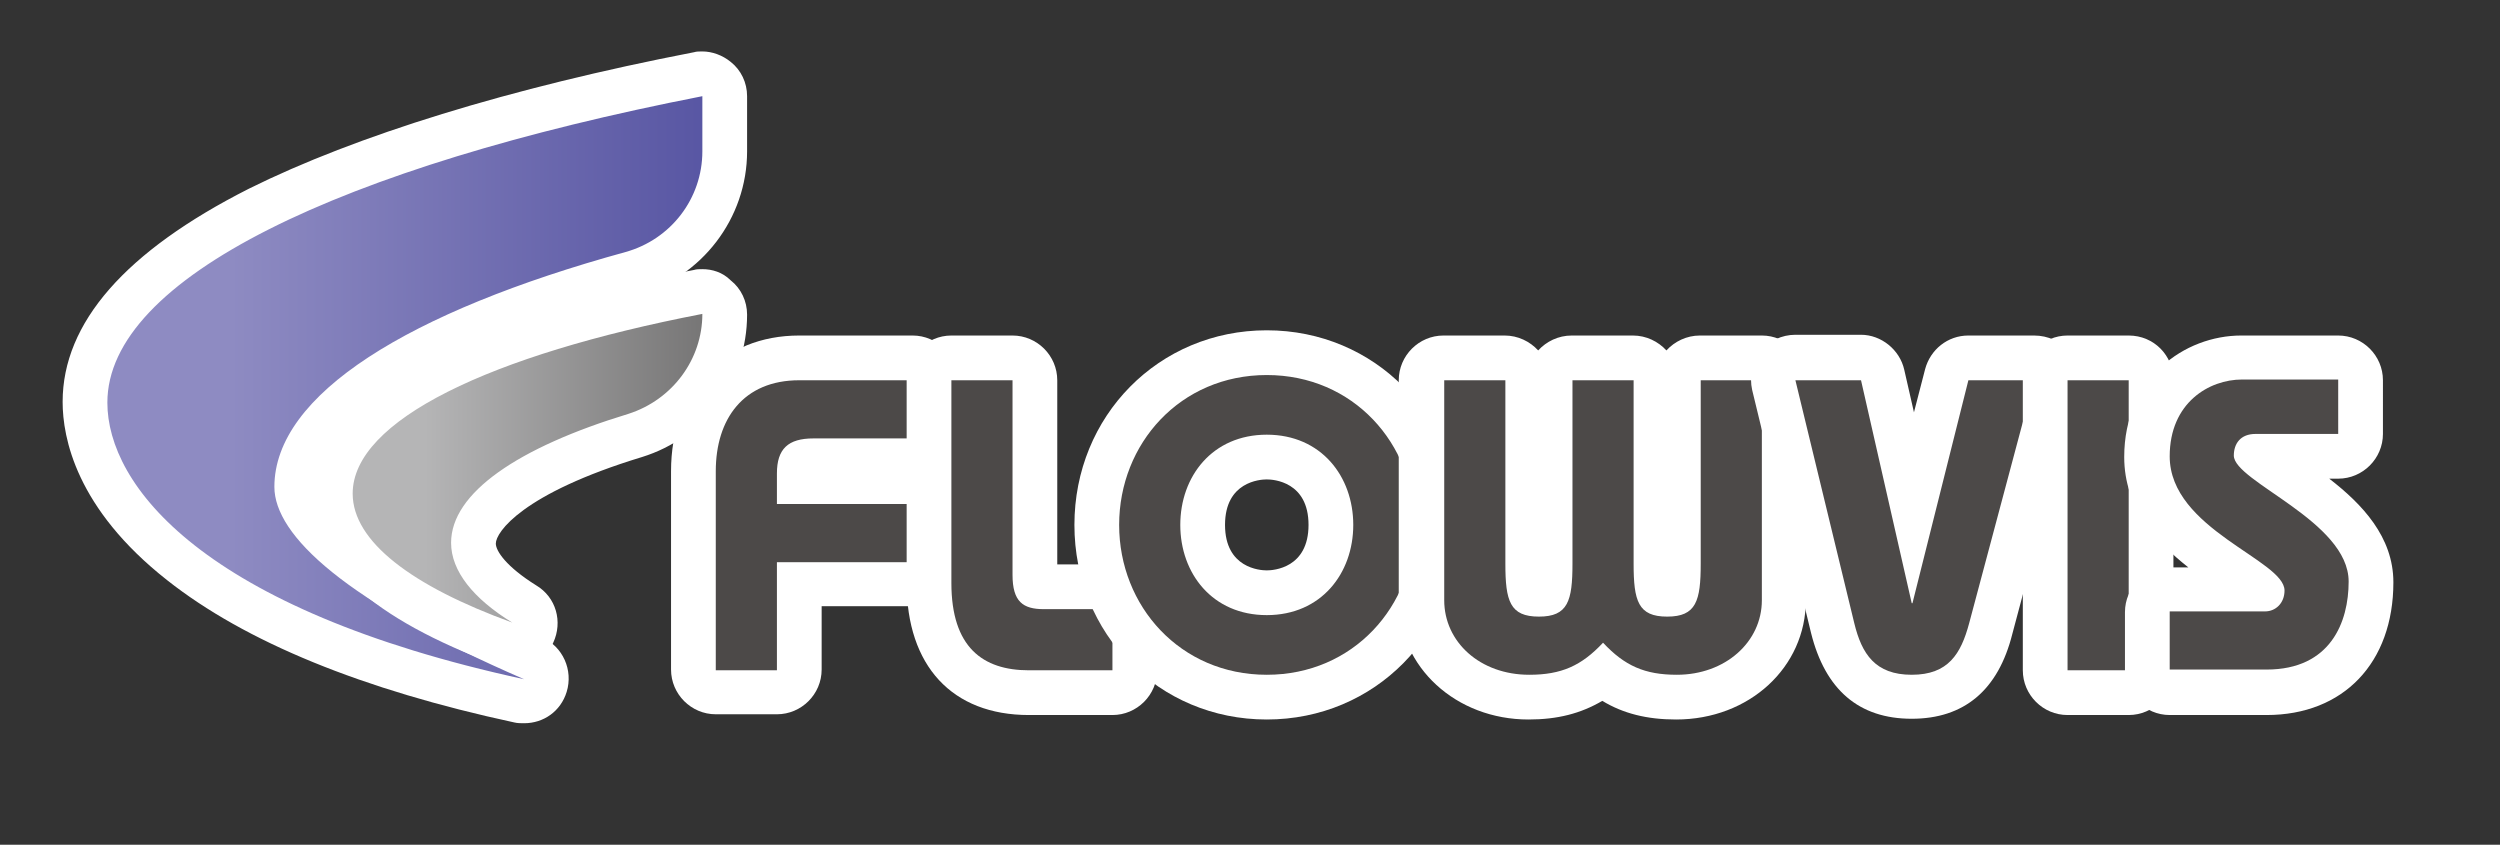 <?xml version="1.0" encoding="utf-8"?>
<!-- Generator: Adobe Illustrator 26.3.1, SVG Export Plug-In . SVG Version: 6.00 Build 0)  -->
<svg version="1.1" id="レイヤー_1" xmlns="http://www.w3.org/2000/svg" xmlns:xlink="http://www.w3.org/1999/xlink" x="0px"
	 y="0px" viewBox="0 0 335.3 113.3" style="enable-background:new 0 0 335.3 113.3;" xml:space="preserve">
<rect x="0" y="0" width="335.3" height="113.3" fill="#333333" stroke="none"/>
<style type="text/css">
	.st0{fill:url(#SVGID_1_);}
	.st1{fill:#FFFFFF;}
	.st2{fill:url(#SVGID_00000183219174462047720330000002567067201754495126_);}
	.st3{fill:#4C4948;}
</style>
<g>
	<g id="XMLID_13_">
		<g id="XMLID_15_">
			<linearGradient id="SVGID_1_" gradientUnits="userSpaceOnUse" x1="11.351" y1="52" x2="97.169" y2="52">
				<stop  offset="0.228" style="stop-color:#8E8BC2"/>
				<stop  offset="1" style="stop-color:#5654A2"/>
			</linearGradient>
			<path class="st0" d="M70.3,94.1c-0.2,0-0.4,0-0.6-0.1C15.6,82.3,11.4,60.4,11.4,54c0-10.4,10.7-30,82.2-44c0.2,0,0.4-0.1,0.6-0.1
				c0.7,0,1.4,0.2,1.9,0.7c0.7,0.6,1.1,1.4,1.1,2.3v7.4c0,7.6-5.1,14.4-12.5,16.4c-28.1,7.7-44.9,18.4-44.9,28.6
				c0,2.2,2.3,10.3,31.7,23.1c1.4,0.6,2.1,2.2,1.7,3.7C72.7,93.2,71.6,94.1,70.3,94.1z"/>
			<path class="st1" d="M94.2,12.9v7.4c0,6.3-4.2,11.8-10.3,13.5c-29.1,8-47.1,19.1-47.1,31.5c0,6.5,9.5,15.4,33.5,25.8
				C27,81.7,14.4,65,14.4,54C14.4,37.3,45.6,22.4,94.2,12.9 M94.2,6.9c-0.4,0-0.8,0-1.1,0.1c-24.8,4.8-45.4,11.2-59.7,18.3
				c-16.6,8.4-25,18-25,28.6c0,4.8,1.8,14.3,14,23.9C32.9,86.1,48.6,92.5,69,96.9c0.4,0.1,0.9,0.1,1.3,0.1c2.6,0,4.9-1.6,5.7-4.2
				c0.9-2.9-0.5-6.1-3.3-7.3C43.1,72.7,42.8,65.3,42.8,65.3c0-6.8,11.2-17,42.7-25.7c8.6-2.4,14.7-10.3,14.7-19.3v-7.4
				c0-1.8-0.8-3.5-2.2-4.6C96.9,7.4,95.5,6.9,94.2,6.9L94.2,6.9z"/>
		</g>
		<g id="XMLID_14_">
			
				<linearGradient id="SVGID_00000075855968193884224790000018176421268031888562_" gradientUnits="userSpaceOnUse" x1="44.305" y1="62.783" x2="97.169" y2="62.783">
				<stop  offset="0.24" style="stop-color:#B5B5B6"/>
				<stop  offset="1" style="stop-color:#727171"/>
			</linearGradient>
			<path style="fill:url(#SVGID_00000075855968193884224790000018176421268031888562_);" d="M68.7,86.5c-0.3,0-0.7-0.1-1-0.2
				c-15.5-5.7-23.4-12.4-23.4-20.1c0-15.2,30.9-23.5,49.3-27c0.2,0,0.4-0.1,0.6-0.1c0.7,0,1.4,0.2,1.9,0.7c0.7,0.6,1.1,1.4,1.1,2.3
				c0,7.5-4.8,14-12,16.2c-13.6,4.2-21.7,9.6-21.7,14.5c0,3.3,3.7,6.2,6.8,8.2c1.3,0.8,1.8,2.5,1.1,3.9
				C70.9,85.9,69.8,86.5,68.7,86.5z"/>
			<path class="st1" d="M94.2,42.1c0,6.1-4,11.5-9.9,13.4C69.5,60,60.5,66.1,60.5,72.8c0,3.8,3,7.5,8.2,10.7
				c-13.5-4.9-21.4-10.9-21.4-17.3C47.3,56.4,65.7,47.6,94.2,42.1 M94.2,36.1c-0.4,0-0.8,0-1.1,0.1c-15,2.9-27,6.6-35.7,11
				c-10.6,5.4-16,11.8-16,19c0,9.1,8.5,16.8,25.3,23c0.7,0.2,1.4,0.4,2.1,0.4c2.2,0,4.4-1.3,5.4-3.4c1.3-2.8,0.4-6.1-2.3-7.7
				c-4-2.5-5.4-4.6-5.4-5.6c0-1.5,3.5-6.7,19.6-11.6c8.4-2.6,14.1-10.3,14.1-19.1c0-1.8-0.8-3.5-2.2-4.6
				C96.9,36.5,95.5,36.1,94.2,36.1L94.2,36.1z"/>
		</g>
	</g>
	<g>
		<g>
			<path class="st3" d="M96,92.8c-1.7,0-3-1.3-3-3V63.2c0-9.2,5.6-15.2,14.2-15.2h15.2c1.7,0,3,1.3,3,3v7.8c0,1.7-1.3,3-3,3h-13.3
				c-1.9,0-1.9,0.3-1.9,1.7v1.1h15.2c1.7,0,3,1.3,3,3v7.8c0,1.7-1.3,3-3,3h-15.2v11.5c0,1.7-1.3,3-3,3H96z"/>
			<path class="st1" d="M122.4,51v7.8h-13.3c-3.4,0-4.9,1.4-4.9,4.7v4.1h18.2v7.8h-18.2v14.5H96V63.2c0-7,3.7-12.2,11.2-12.2H122.4
				 M122.4,45h-15.2C96.9,45,90,52.3,90,63.2v26.6c0,3.3,2.7,6,6,6h8.2c3.3,0,6-2.7,6-6v-8.5h12.2c3.3,0,6-2.7,6-6v-7.8
				c0-1.7-0.7-3.3-1.9-4.4c1.2-1.1,1.9-2.7,1.9-4.4V51C128.4,47.7,125.7,45,122.4,45L122.4,45z"/>
		</g>
		<g>
			<path class="st3" d="M138,92.8c-8.7,0-13.4-5.2-13.4-14.7V51c0-1.7,1.3-3,3-3h8.2c1.7,0,3,1.3,3,3v26.1c0,0.9,0.1,1.3,0.2,1.4
				c0.1,0,0.4,0.1,1,0.1h9.2c1.7,0,3,1.3,3,3v8.2c0,1.7-1.3,3-3,3H138z"/>
			<path class="st1" d="M135.8,51v26.1c0,3.6,1.4,4.6,4.2,4.6h9.2v8.2H138c-6.2,0-10.4-3.1-10.4-11.7V51H135.8 M135.8,45h-8.2
				c-3.3,0-6,2.7-6,6v27.2c0,11.1,6.1,17.7,16.4,17.7h11.2c3.3,0,6-2.7,6-6v-8.2c0-3.3-2.7-6-6-6h-7.4V51
				C141.8,47.7,139.1,45,135.8,45L135.8,45z M139.7,75.6C139.7,75.6,139.7,75.6,139.7,75.6L139.7,75.6L139.7,75.6z"/>
		</g>
		<g>
			<path class="st3" d="M169.9,93.5c-12.8,0-22.8-10.1-22.8-23.1c0-13,10-23.1,22.8-23.1c12.8,0,22.8,10.1,22.8,23.1
				C192.7,83.4,182.7,93.5,169.9,93.5z M169.9,61.3c-5.9,0-8.6,4.7-8.6,9.1c0,4.4,2.7,9.1,8.6,9.1c5.9,0,8.6-4.7,8.6-9.1
				C178.5,66,175.8,61.3,169.9,61.3z"/>
			<path class="st1" d="M169.9,50.3c11.6,0,19.8,9.2,19.8,20.1c0,10.9-8.2,20.1-19.8,20.1s-19.8-9.2-19.8-20.1
				C150.1,59.5,158.3,50.3,169.9,50.3 M169.9,82.5c7.3,0,11.6-5.6,11.6-12.1c0-6.5-4.3-12.1-11.6-12.1c-7.3,0-11.6,5.6-11.6,12.1
				C158.3,76.9,162.6,82.5,169.9,82.5 M169.9,44.3c-14.5,0-25.8,11.5-25.8,26.1c0,14.6,11.3,26.1,25.8,26.1
				c14.5,0,25.8-11.5,25.8-26.1C195.7,55.8,184.4,44.3,169.9,44.3L169.9,44.3z M169.9,76.5c-0.9,0-5.6-0.3-5.6-6.1
				c0-5.8,4.7-6.1,5.6-6.1s5.6,0.3,5.6,6.1C175.5,76.2,170.8,76.5,169.9,76.5L169.9,76.5z"/>
		</g>
		<g>
			<path class="st3" d="M224.8,93.5c-4,0-7.1-0.9-9.9-3.2c-2.8,2.2-5.8,3.2-9.9,3.2c-8.1,0-14.4-5.7-14.4-13V51c0-1.7,1.3-3,3-3h8.2
				c1.7,0,3,1.3,3,3v24.6c0,3,0.3,3.8,0.4,4c0,0,0,0,0,0c0,0,0.3,0.1,1.1,0.1c0.9,0,1.1-0.1,1.1-0.1c0.1-0.2,0.4-1,0.4-4V51
				c0-1.7,1.3-3,3-3h8.2c1.7,0,3,1.3,3,3v24.6c0,3,0.3,3.8,0.4,4c0,0,0,0,0,0c0,0,0.3,0.1,1.1,0.1c0.9,0,1.1-0.1,1.1-0.1
				c0.1-0.2,0.4-1,0.4-4V51c0-1.7,1.3-3,3-3h8.2c1.7,0,3,1.3,3,3v29.5C239.3,87.8,232.9,93.5,224.8,93.5z"/>
			<path class="st1" d="M236.3,51v29.5c0,5.6-4.9,10-11.4,10c-4.3,0-7-1.2-9.9-4.3c-2.9,3.1-5.6,4.3-9.9,4.3
				c-6.6,0-11.4-4.4-11.4-10V51h8.2v24.6c0,5,0.6,7.1,4.5,7.1c3.9,0,4.5-2.1,4.5-7.1V51h8.2v24.6c0,5,0.6,7.1,4.5,7.1
				c3.9,0,4.5-2.1,4.5-7.1V51H236.3 M236.3,45H228c-1.8,0-3.4,0.8-4.5,2c-1.1-1.2-2.7-2-4.5-2h-8.2c-1.8,0-3.4,0.8-4.5,2
				c-1.1-1.2-2.7-2-4.5-2h-8.2c-3.3,0-6,2.7-6,6v29.5c0,9,7.7,16,17.4,16c3.9,0,7-0.8,9.9-2.5c2.8,1.7,6,2.5,9.9,2.5
				c9.8,0,17.4-7,17.4-16V51C242.3,47.7,239.6,45,236.3,45L236.3,45z"/>
		</g>
		<g>
			<path class="st3" d="M256.4,93.5c-7.5,0-9.7-5.2-10.6-9.2l-7.9-32.7c-0.2-0.9,0-1.8,0.6-2.6c0.6-0.7,1.4-1.1,2.4-1.1h8.8
				c1.4,0,2.6,1,2.9,2.3l4.1,17.9l4.5-18c0.3-1.3,1.5-2.3,2.9-2.3h8.8c0.9,0,1.8,0.4,2.4,1.2c0.6,0.7,0.8,1.7,0.5,2.6l-8.7,32.6
				C266.4,86.9,264.7,93.5,256.4,93.5z"/>
			<path class="st1" d="M272.8,51l-8.7,32.6c-1.1,4.1-2.8,6.9-7.7,6.9c-4.9,0-6.7-2.8-7.7-6.9L240.8,51h8.8l6.8,29.9h0.1L264,51
				H272.8 M272.8,45H264c-2.8,0-5.1,1.9-5.8,4.5l-1.5,5.8l-1.3-5.7c-0.6-2.7-3.1-4.7-5.8-4.7h-8.8c-1.8,0-3.6,0.8-4.7,2.3
				c-1.1,1.4-1.5,3.3-1.1,5.1l7.9,32.6c1.9,7.6,6.4,11.5,13.5,11.5c7,0,11.6-3.8,13.5-11.4l8.7-32.6c0.5-1.8,0.1-3.7-1-5.2
				C276.4,45.8,274.7,45,272.8,45L272.8,45z"/>
		</g>
		<g>
			<path class="st3" d="M277.3,92.8c-1.7,0-3-1.3-3-3V51c0-1.7,1.3-3,3-3h8.2c1.7,0,3,1.3,3,3v38.9c0,1.7-1.3,3-3,3H277.3z"/>
			<path class="st1" d="M285.5,51v38.9h-8.2V51H285.5 M285.5,45h-8.2c-3.3,0-6,2.7-6,6v38.9c0,3.3,2.7,6,6,6h8.2c3.3,0,6-2.7,6-6V51
				C291.5,47.7,288.9,45,285.5,45L285.5,45z"/>
		</g>
		<g>
			<path class="st3" d="M291.1,92.8c-1.7,0-3-1.3-3-3v-7.8c0-1.7,1.3-3,3-3h11.8c-0.8-0.7-2.3-1.7-3.4-2.5
				c-4.8-3.3-11.5-7.8-11.5-15.3c0-8.7,6.4-13.3,12.7-13.3h13c1.7,0,3,1.3,3,3v7.2c0,1.7-1.3,3-3,3h-10.4c0.9,0.7,2.3,1.8,3.5,2.6
				c4.8,3.3,11.4,7.9,11.4,14.3c0,10.9-7.2,14.8-14,14.8H291.1z"/>
			<path class="st1" d="M313.6,51v7.2h-11.1c-2,0-2.9,1.3-2.9,2.9c0,3.5,15.4,8.8,15.4,16.9c0,5.4-2.4,11.8-11,11.8h-13v-7.8h12.8
				c1.4,0,2.6-1.1,2.6-2.8c0-4.1-15.4-8.2-15.4-18c0-7.2,5.3-10.3,9.7-10.3H313.6 M313.6,45h-13c-7.6,0-15.7,5.7-15.7,16.3
				c0,6.8,4.3,11.4,8.6,14.8h-2.5c-3.3,0-6,2.7-6,6v7.8c0,3.3,2.7,6,6,6h13c10.3,0,17-7,17-17.8c0-6.1-4.2-10.5-8.6-13.9h1.2
				c3.3,0,6-2.7,6-6V51C319.6,47.7,316.9,45,313.6,45L313.6,45z"/>
		</g>
	</g>
</g>
</svg>
